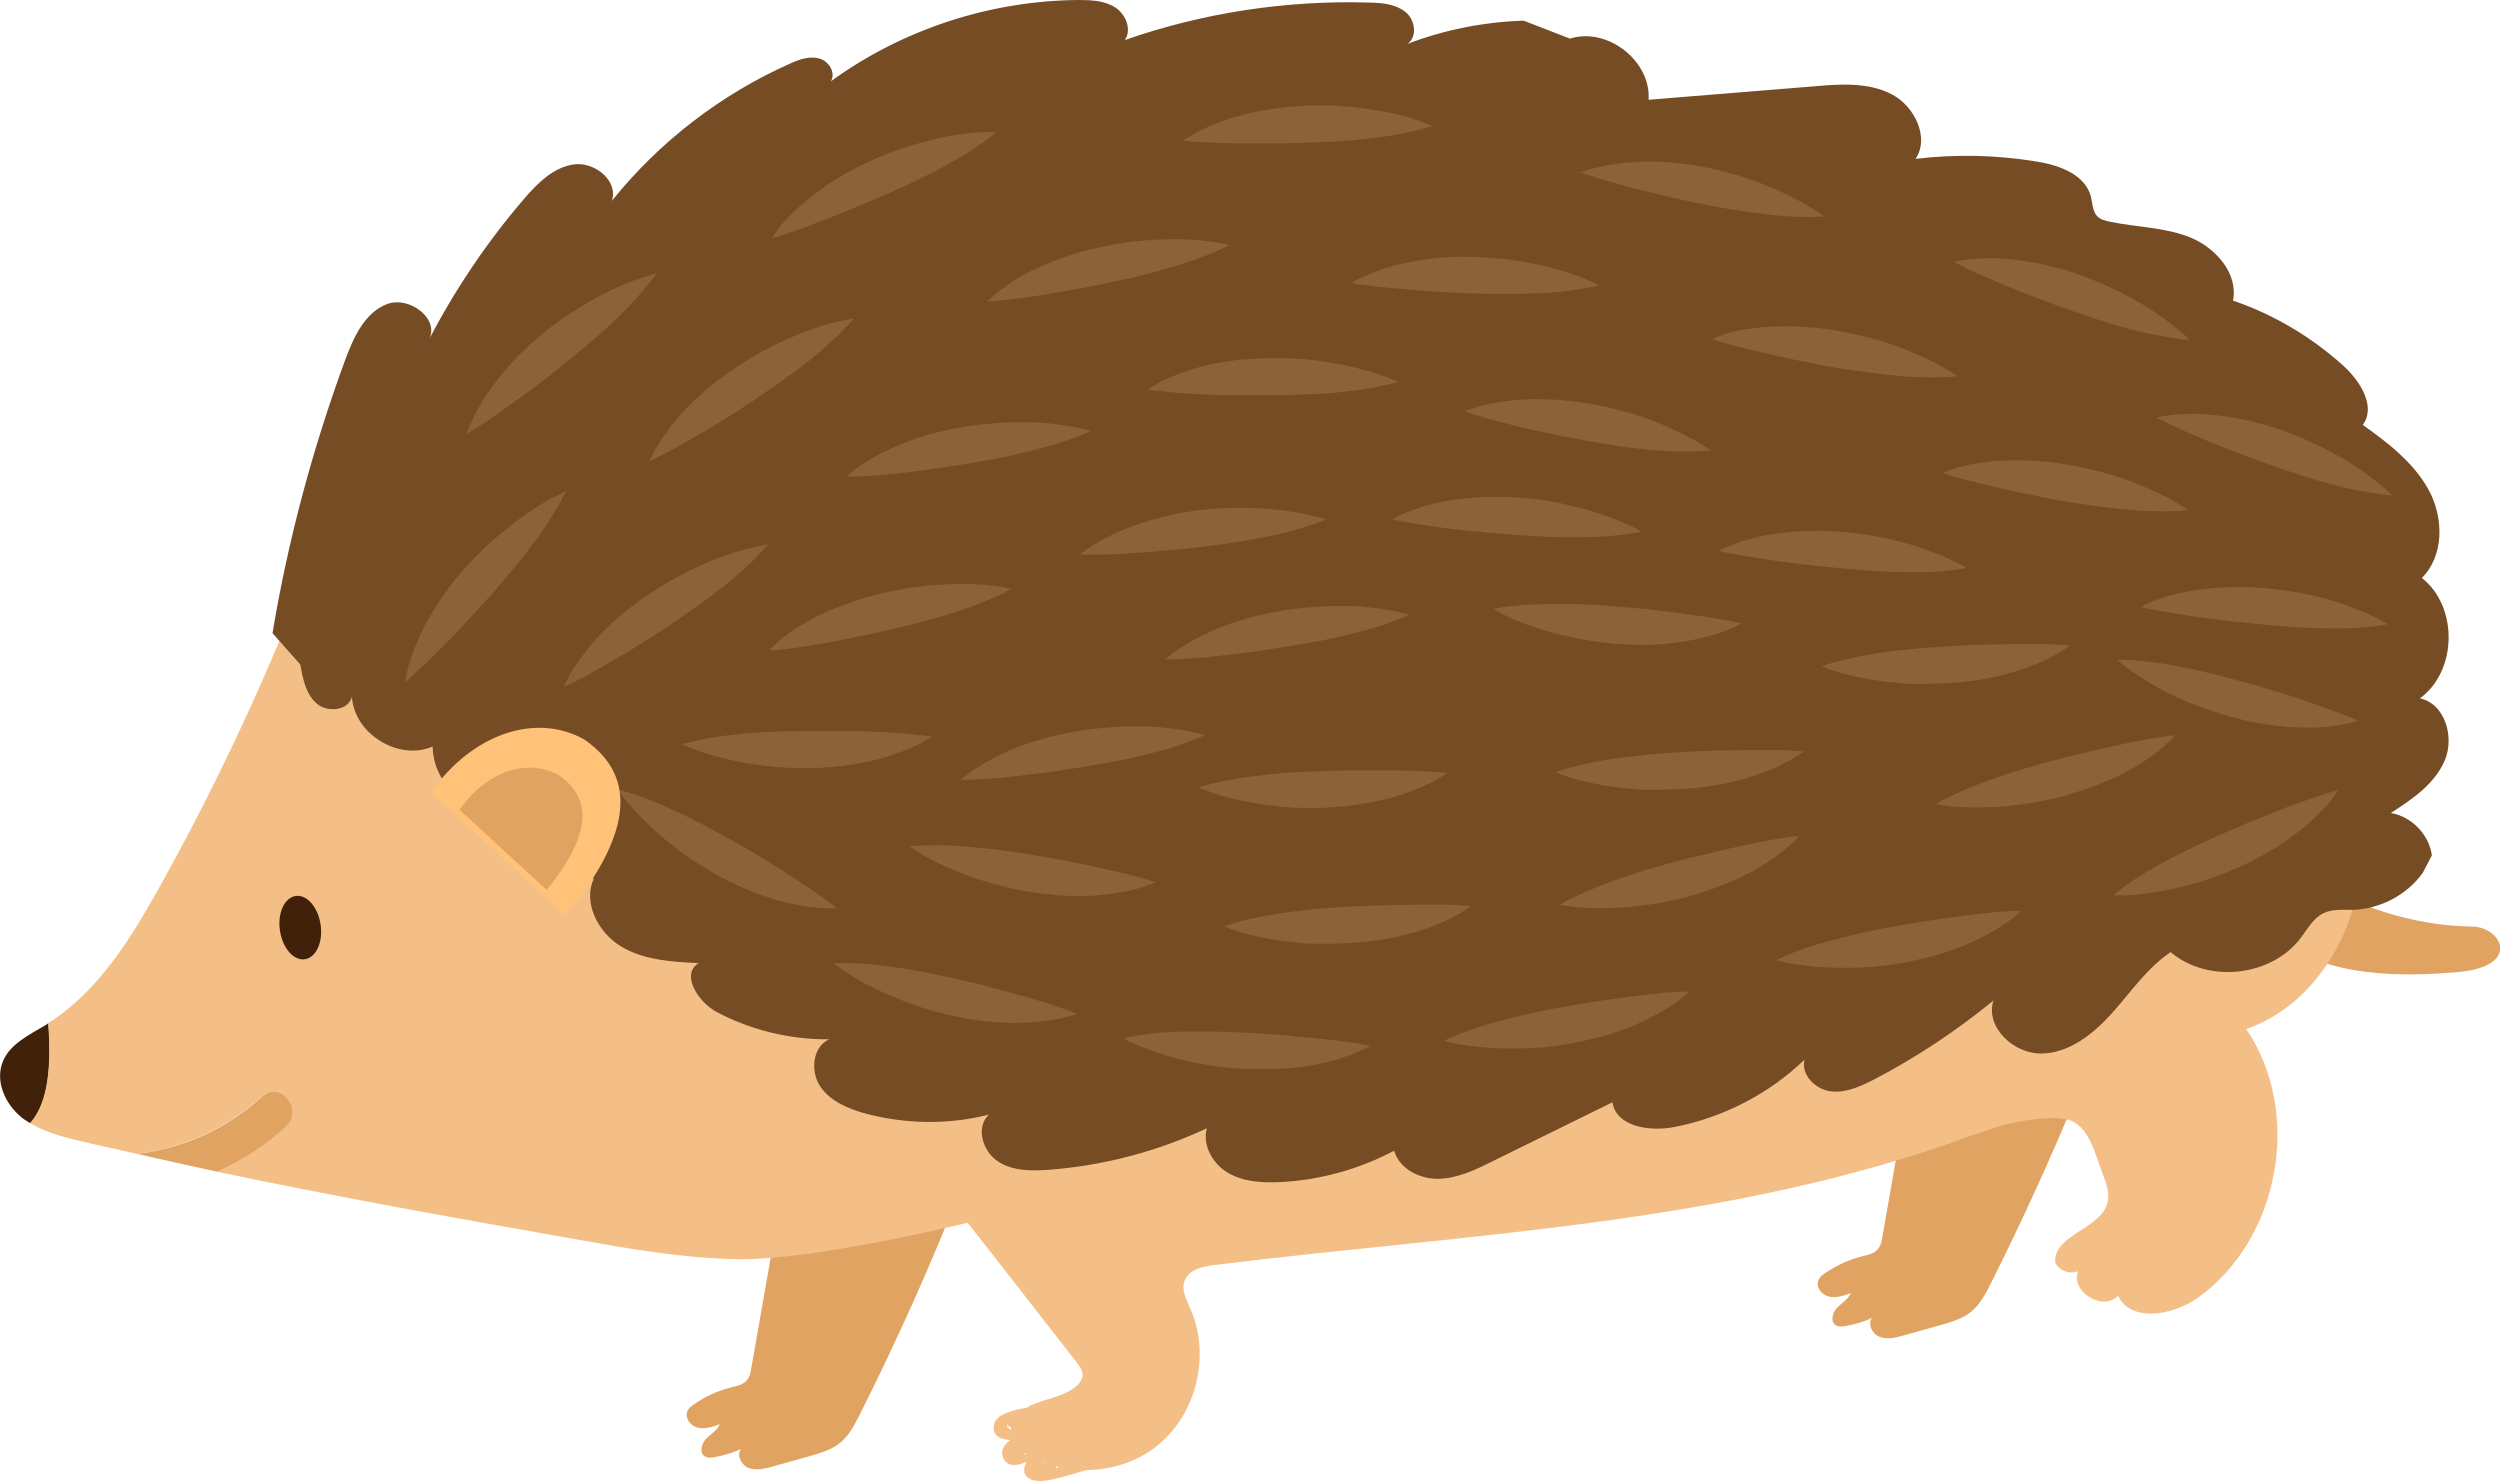 <?xml version="1.0" encoding="UTF-8"?>
<svg id="_レイヤー_2" data-name="レイヤー 2" xmlns="http://www.w3.org/2000/svg" width="77.43" height="45.87" viewBox="0 0 77.43 45.87">
  <g id="Topix_Event" data-name="Topix/Event">
    <g>
      <path d="M69.69,25.85c2.21,1.92,4.62,2.83,6.97,2.85,.89,.1,1.41,1.3-.7,1.42-2.58,.22-4.62-.15-5.82-1.41l-.45-2.87Z" fill="#e0a361"/>
      <path d="M59.09,33.81c-.26,1.5-.53,3-.79,4.5-.02,.14-.05,.28-.14,.38-.12,.14-.31,.18-.48,.22-.41,.1-.8,.28-1.15,.52-.09,.06-.17,.12-.21,.22-.09,.21,.1,.46,.33,.51,.22,.05,.46-.03,.67-.11-.07,.19-.27,.3-.42,.45-.14,.15-.22,.42-.05,.54,.09,.06,.2,.05,.31,.03,.28-.05,.56-.13,.82-.25-.15,.2,.02,.51,.25,.59,.23,.08,.49,.02,.73-.05,.37-.1,.74-.21,1.11-.31,.35-.1,.71-.2,.99-.43,.27-.23,.44-.55,.6-.87,1.17-2.33,2.24-4.72,3.19-7.15l-5.76,1.2Z" fill="#e0a361"/>
      <path d="M24.06,37.87c-.26,1.5-.53,3-.79,4.5-.02,.14-.05,.28-.14,.38-.12,.14-.31,.18-.48,.22-.41,.1-.8,.28-1.15,.52-.09,.06-.17,.12-.21,.22-.09,.21,.1,.46,.33,.51,.22,.05,.46-.03,.67-.11-.07,.19-.27,.3-.42,.45-.14,.15-.22,.42-.05,.54,.09,.06,.2,.05,.31,.03,.28-.05,.56-.13,.82-.25-.15,.2,.02,.51,.25,.59,.23,.08,.49,.02,.73-.05,.37-.1,.74-.21,1.11-.31,.35-.1,.71-.2,.99-.43,.27-.23,.44-.55,.6-.87,1.17-2.33,2.24-4.72,3.19-7.15l-5.76,1.2Z" fill="#e0a361"/>
      <path d="M1.5,31.69s-.06,.04-.09,.06c-.5,.3-1.08,.57-1.31,1.1-.27,.61,.05,1.34,.57,1.76,.08,.07,.18,.12,.27,.18,.46-.51,.69-1.46,.56-3.09Z" fill="#42210b"/>
      <g>
        <path d="M71.61,21.06c-.14-.25-.3-.51-.54-.66-.4-.25-.92-.13-1.38,0-3.14,.86-6.23,1.89-9.26,3.08-2.81,1.11-5.75,2.39-8.73,1.9L9.18,18.57c-1.23,3.07-2.65,6.06-4.26,8.94-.89,1.59-1.89,3.21-3.43,4.18,.13,1.64-.1,2.59-.56,3.09,.47,.29,1.01,.43,1.55,.56,.59,.14,1.18,.26,1.76,.4,1.46-.2,2.76-.78,3.87-1.78,.57-.52,1.31,.42,.74,.93-.64,.58-1.36,1.05-2.13,1.4,3.66,.77,7.35,1.43,11.04,2.08,1.68,.3,3.37,.6,5.08,.63,2.4,.04,7.13-1.13,7.13-1.13,1.13,1.44,2.25,2.88,3.38,4.33,.09,.11,.18,.24,.18,.38,0,.15-.11,.29-.23,.38-.39,.31-.92,.36-1.38,.57-.04,.02-.08,.04-.11,.07-.35,.06-.97,.17-1.03,.54-.05,.35,.22,.44,.51,.46-.18,.14-.32,.31-.22,.55,.12,.3,.44,.25,.72,.13-.1,.21-.12,.42,.14,.54,.34,.15,.95-.08,1.28-.16,.15-.04,.3-.09,.45-.13,.82-.01,1.63-.28,2.25-.81,1.17-.99,1.58-2.78,.96-4.18-.12-.28-.29-.58-.18-.87,.13-.35,.56-.45,.93-.49,7.88-.98,15.96-1.25,23.41-4l.99-.33c.44-.12,1.55-.31,2.04-.17,.66,.2,.83,1.08,1.08,1.72,.1,.26,.2,.54,.14,.82-.18,.85-1.73,1.03-1.62,1.9,.13,.24,.45,.36,.7,.25-.24,.64,.78,1.26,1.24,.76,.4,.84,1.69,.61,2.45,.08,2.56-1.81,3.28-5.75,1.52-8.34,1.98-.68,3.29-2.72,3.52-4.8,.23-2.08-.47-4.17-1.49-6ZM31.31,44.28c-.09-.04-.14-.1-.11-.18,0,.06,.06,.11,.12,.11,0,.02-.01,.05-.02,.07Zm.43,.77s-.02-.04-.04-.06c.02,.02,.05,.03,.08,.04-.01,0-.02,.01-.04,.02Zm.6,.29s.01-.02,.02-.04c.01,0,.02,0,.04,.01-.02,0-.04,.02-.05,.02Zm.38,.08s.04,0,.07,.01c-.07,.05-.12,.08-.07-.01Z" fill="#f4bf87"/>
        <path d="M8.12,33.96c-1.11,1.01-2.41,1.59-3.87,1.78,.82,.19,1.65,.37,2.48,.55,.77-.35,1.49-.81,2.13-1.4,.56-.51-.17-1.45-.74-.93Z" fill="#e0a361"/>
      </g>
      <path d="M9.93,28.64c.08,.54-.14,1.02-.49,1.07s-.69-.35-.77-.89,.14-1.02,.49-1.07,.69,.35,.77,.89Z" fill="#42210b"/>
      <path d="M48.61,1.2c1.16-.38,2.53,.68,2.45,1.89,1.72-.14,3.44-.28,5.17-.42,.8-.07,1.65-.12,2.36,.25,.71,.37,1.18,1.34,.74,2,1.24-.15,2.5-.12,3.73,.08,.71,.11,1.52,.4,1.7,1.09,.05,.21,.05,.45,.19,.6,.1,.11,.26,.15,.41,.18,.83,.17,1.71,.17,2.49,.49s1.48,1.12,1.31,1.95c1.26,.43,2.42,1.12,3.41,2.01,.53,.48,1.03,1.27,.61,1.84,.79,.56,1.59,1.18,2.05,2.03,.46,.86,.47,2.02-.22,2.71,1.13,.89,1.1,2.88-.06,3.73,.77,.16,1.08,1.19,.77,1.92-.31,.73-1,1.2-1.67,1.63,.64,.11,1.18,.66,1.27,1.31l-.28,.54c-.49,.69-1.32,1.12-2.16,1.15-.31,0-.63-.03-.91,.1-.32,.15-.5,.49-.71,.77-.91,1.2-2.87,1.42-4.03,.44-.72,.48-1.22,1.22-1.8,1.87-.58,.65-1.32,1.25-2.19,1.27-.87,.02-1.76-.82-1.5-1.64-1.14,.93-2.37,1.75-3.67,2.43-.43,.22-.89,.44-1.37,.38-.48-.06-.93-.52-.81-.98-1.11,1.07-2.54,1.8-4.05,2.09-.75,.14-1.78-.01-1.9-.77-1.25,.61-2.49,1.23-3.74,1.84-.52,.26-1.07,.52-1.65,.53-.58,.01-1.21-.31-1.37-.87-1.08,.57-2.29,.91-3.51,.97-.57,.03-1.17,0-1.66-.3-.49-.3-.81-.92-.6-1.45v.07c-1.55,.73-3.22,1.17-4.92,1.3-.56,.04-1.16,.04-1.61-.28-.46-.32-.66-1.05-.25-1.43-1.25,.32-2.57,.3-3.82-.03-.54-.15-1.1-.38-1.41-.85-.31-.47-.23-1.22,.28-1.45-1.2,.01-2.41-.28-3.47-.84-.59-.31-1.14-1.18-.57-1.52-.83-.04-1.7-.09-2.41-.52-.71-.43-1.19-1.37-.83-2.11-.68,.21-1.48,.2-2.02-.26-.53-.47-.56-1.48,.07-1.8-1.33,.55-3.04-.58-3.05-2.02-1.05,.46-2.43-.39-2.5-1.54-.1,.43-.76,.5-1.09,.21-.34-.29-.43-.77-.51-1.21l-.86-.97c.48-2.88,1.24-5.71,2.25-8.46,.26-.7,.6-1.46,1.29-1.73,.69-.27,1.66,.46,1.3,1.11,.81-1.56,1.8-3.03,2.95-4.37,.42-.49,.92-.99,1.56-1.07,.64-.08,1.37,.52,1.16,1.13,1.47-1.83,3.38-3.3,5.52-4.25,.28-.13,.6-.24,.9-.16,.3,.08,.53,.45,.36,.71C27.96,.9,30.68,.02,33.41,0c.39,0,.81,.02,1.13,.23,.33,.21,.52,.69,.3,1.01C37.27,.39,39.86,0,42.44,.08c.38,.01,.79,.05,1.09,.29,.3,.24,.38,.77,.06,.99,1.15-.44,2.37-.68,3.6-.72l1.42,.55Z" fill="#754c24"/>
      <g>
        <path d="M12.55,21.1s0-.03,.02-.09c.01-.06,.03-.15,.05-.25,.02-.11,.06-.24,.11-.38,.02-.07,.05-.15,.08-.23,.03-.08,.07-.16,.1-.25,.07-.17,.16-.36,.26-.55,.1-.19,.21-.38,.34-.58,.13-.2,.26-.39,.41-.59,.14-.2,.31-.38,.47-.57,.17-.18,.33-.37,.51-.53,.08-.09,.17-.17,.26-.25,.09-.08,.17-.16,.26-.23,.17-.15,.35-.29,.52-.42,.17-.13,.33-.24,.49-.35,.31-.21,.58-.36,.78-.46,.1-.05,.18-.09,.23-.11,.05-.03,.09-.04,.09-.04,0,0-.01,.03-.04,.08-.03,.05-.07,.13-.12,.23-.11,.19-.27,.46-.47,.77-.1,.15-.22,.31-.34,.48-.13,.17-.26,.34-.4,.52-.14,.18-.29,.35-.44,.53-.15,.18-.31,.36-.46,.54-.16,.18-.31,.35-.47,.52-.08,.09-.16,.17-.23,.25-.08,.08-.15,.17-.23,.25-.15,.16-.3,.32-.44,.46-.14,.15-.28,.28-.41,.41-.13,.13-.25,.24-.36,.35-.11,.1-.21,.19-.29,.27-.08,.08-.15,.13-.19,.17-.05,.04-.07,.06-.07,.06Z" fill="#8c6239"/>
        <path d="M14.44,13.47s0-.03,.03-.09c.02-.06,.05-.14,.1-.24,.04-.1,.1-.22,.17-.36,.04-.07,.08-.14,.12-.22,.04-.07,.09-.15,.14-.23,.1-.16,.22-.32,.35-.5,.13-.17,.28-.34,.43-.52,.16-.17,.32-.35,.5-.51,.18-.17,.37-.33,.55-.49,.19-.15,.39-.3,.59-.44,.1-.07,.2-.14,.3-.2,.1-.06,.2-.13,.3-.19,.2-.12,.39-.23,.58-.33,.19-.1,.37-.18,.54-.26,.34-.15,.63-.26,.84-.32,.11-.03,.19-.05,.25-.07,.06-.02,.09-.02,.09-.02,0,0-.02,.03-.05,.08-.04,.05-.09,.12-.16,.21-.14,.17-.34,.41-.59,.68-.13,.13-.27,.27-.42,.42-.15,.14-.31,.29-.48,.44-.17,.15-.34,.3-.52,.45-.18,.15-.36,.3-.55,.45-.18,.15-.37,.29-.55,.44-.09,.07-.18,.14-.27,.21-.09,.07-.18,.14-.27,.2-.18,.13-.35,.26-.52,.38-.17,.12-.33,.23-.47,.34-.15,.1-.29,.2-.41,.28-.13,.08-.24,.16-.33,.21-.09,.06-.17,.1-.22,.14-.05,.03-.08,.05-.08,.05Z" fill="#8c6239"/>
        <path d="M20.12,14.26s.01-.03,.04-.08c.03-.05,.06-.13,.12-.23,.05-.1,.12-.21,.21-.34,.04-.07,.09-.13,.14-.2,.05-.07,.11-.14,.16-.22,.11-.15,.25-.3,.39-.46,.15-.16,.31-.32,.48-.47,.17-.16,.35-.31,.55-.46,.19-.15,.39-.29,.6-.43,.21-.13,.41-.27,.63-.39,.1-.06,.21-.12,.31-.17,.11-.05,.21-.11,.31-.16,.21-.1,.41-.19,.61-.27,.2-.08,.38-.15,.56-.21,.35-.12,.65-.2,.87-.24,.11-.02,.2-.04,.25-.05,.06-.01,.09-.01,.09-.01,0,0-.02,.03-.06,.07-.04,.04-.1,.11-.17,.19-.15,.16-.38,.38-.65,.62-.14,.12-.29,.25-.45,.38-.16,.13-.33,.26-.52,.4-.18,.13-.37,.27-.56,.4-.19,.13-.39,.27-.58,.4-.2,.13-.4,.26-.59,.39-.1,.06-.2,.12-.29,.18-.1,.06-.19,.12-.29,.18-.19,.12-.37,.23-.55,.33-.18,.1-.35,.2-.5,.29-.16,.09-.3,.17-.43,.24-.13,.07-.25,.13-.35,.18-.1,.05-.18,.09-.23,.11-.05,.03-.08,.04-.08,.04Z" fill="#8c6239"/>
        <path d="M23.91,7.37s.02-.03,.05-.08c.04-.05,.09-.12,.15-.21,.07-.09,.15-.19,.26-.3,.05-.06,.11-.11,.17-.18,.06-.06,.13-.12,.2-.18,.14-.13,.3-.26,.46-.39,.17-.13,.36-.26,.55-.39,.2-.13,.4-.25,.62-.36,.21-.12,.44-.22,.66-.33,.23-.1,.45-.19,.68-.27,.11-.04,.23-.08,.34-.12,.11-.04,.22-.07,.33-.1,.22-.06,.44-.12,.64-.17,.21-.05,.4-.08,.59-.11,.37-.06,.68-.08,.9-.09,.11,0,.2,0,.26,0,.06,0,.09,0,.09,0,0,0-.02,.02-.07,.06-.05,.04-.11,.09-.2,.16-.18,.13-.43,.31-.75,.5-.16,.09-.33,.19-.51,.3-.18,.1-.37,.2-.58,.3-.2,.1-.41,.2-.62,.3-.21,.1-.43,.2-.64,.29-.22,.1-.43,.19-.65,.28-.11,.05-.21,.09-.32,.13-.1,.04-.21,.09-.31,.13-.2,.09-.41,.16-.6,.24-.19,.07-.37,.14-.54,.21-.17,.06-.33,.12-.47,.17-.14,.05-.27,.09-.37,.12-.1,.04-.19,.06-.25,.07-.06,.02-.09,.02-.09,.02Z" fill="#8c6239"/>
        <path d="M30.58,9.33s.02-.02,.07-.06c.05-.04,.11-.1,.19-.17,.08-.07,.19-.15,.32-.24,.06-.05,.13-.09,.2-.14,.07-.05,.15-.09,.23-.14,.16-.1,.34-.19,.54-.28,.19-.09,.4-.18,.62-.26,.22-.08,.45-.16,.68-.22,.23-.07,.47-.12,.72-.18,.24-.05,.48-.09,.72-.13,.12-.02,.24-.03,.36-.04,.12-.01,.23-.03,.35-.03,.23-.02,.45-.03,.66-.03,.21,0,.41,0,.6,.01,.37,.02,.68,.06,.9,.1,.11,.02,.2,.04,.25,.05,.06,.01,.09,.02,.09,.02,0,0-.03,.02-.08,.04-.05,.03-.13,.07-.23,.11-.2,.09-.49,.21-.84,.33-.17,.06-.36,.12-.56,.18-.2,.06-.41,.12-.63,.18-.22,.06-.44,.11-.67,.17-.23,.05-.46,.1-.69,.15-.23,.05-.46,.09-.69,.14-.11,.02-.23,.04-.34,.06-.11,.02-.22,.04-.33,.06-.22,.04-.43,.07-.63,.11-.2,.03-.4,.06-.57,.09-.18,.02-.35,.04-.49,.06-.15,.02-.28,.03-.39,.04-.11,.01-.2,.02-.26,.02-.06,0-.09,0-.09,0Z" fill="#8c6239"/>
        <path d="M36.66,4.34s.03-.02,.08-.05c.05-.03,.12-.08,.22-.13,.09-.06,.21-.12,.35-.18,.07-.03,.15-.07,.22-.1,.08-.03,.16-.06,.25-.1,.18-.07,.37-.13,.58-.19,.21-.06,.43-.11,.66-.15,.23-.04,.47-.08,.71-.11,.24-.03,.49-.04,.74-.06,.25,0,.49-.01,.73,0,.12,0,.24,0,.36,.02,.12,0,.23,.01,.35,.03,.23,.02,.45,.05,.66,.09,.21,.03,.41,.07,.59,.11,.36,.08,.66,.17,.87,.25,.1,.04,.19,.07,.24,.09,.06,.02,.09,.04,.09,.04,0,0-.03,.01-.09,.03-.06,.02-.14,.04-.25,.07-.21,.06-.52,.12-.88,.19-.18,.03-.38,.06-.58,.08-.21,.02-.42,.05-.65,.07-.22,.02-.45,.04-.69,.05-.23,.01-.47,.02-.71,.03-.24,0-.47,.01-.7,.02-.12,0-.23,0-.35,0-.11,0-.23,0-.34,0-.22,0-.44,0-.64,0-.21,0-.4,0-.58-.01-.18,0-.35-.01-.5-.02-.15,0-.28-.02-.39-.02-.11,0-.2-.02-.26-.02-.06,0-.09-.01-.09-.01Z" fill="#8c6239"/>
        <path d="M41.83,8.78s.03-.02,.08-.05c.05-.03,.13-.07,.23-.12,.1-.05,.22-.1,.37-.16,.07-.03,.15-.06,.23-.09,.08-.03,.17-.05,.26-.08,.18-.06,.38-.1,.59-.15,.21-.04,.43-.08,.66-.11,.23-.03,.47-.05,.71-.06,.24-.02,.49,0,.74,0,.25,.01,.49,.02,.73,.05,.12,0,.24,.02,.36,.04,.12,.02,.23,.03,.35,.05,.23,.04,.45,.08,.65,.13,.21,.05,.4,.1,.58,.15,.36,.11,.65,.22,.85,.31,.1,.04,.18,.08,.24,.11,.05,.03,.08,.04,.08,.04,0,0-.03,0-.09,.02-.06,.01-.14,.04-.25,.05-.22,.04-.53,.09-.89,.13-.18,.02-.38,.03-.59,.04-.21,0-.43,.02-.65,.02-.22,0-.46,0-.69,0-.23,0-.47,0-.71-.01-.24,0-.47-.02-.7-.03-.12,0-.23-.01-.34-.02-.11,0-.23-.01-.34-.02-.22-.01-.44-.03-.64-.05-.21-.02-.4-.04-.58-.05-.18-.02-.35-.04-.49-.05-.15-.02-.28-.04-.39-.05-.11-.01-.2-.03-.26-.04-.06-.01-.09-.02-.09-.02Z" fill="#8c6239"/>
        <path d="M48.91,5.35s.03-.01,.09-.03c.06-.02,.14-.05,.25-.08,.11-.03,.24-.06,.39-.09,.08-.02,.16-.03,.24-.05,.08-.01,.17-.02,.27-.04,.19-.02,.39-.04,.6-.05,.21,0,.44,0,.67,0,.23,.01,.47,.03,.71,.06,.24,.03,.48,.07,.73,.12,.24,.05,.48,.1,.71,.17,.12,.03,.23,.06,.35,.1,.11,.04,.23,.07,.33,.11,.22,.08,.43,.16,.62,.24,.19,.08,.38,.17,.54,.25,.33,.16,.6,.32,.79,.44,.09,.06,.16,.11,.21,.15,.05,.03,.07,.06,.07,.06,0,0-.03,0-.09,0-.06,0-.15,.01-.26,.01-.22,0-.53,0-.9-.03-.18-.01-.38-.03-.59-.06-.21-.03-.42-.05-.65-.09-.22-.03-.45-.07-.68-.11-.23-.04-.46-.09-.69-.13-.23-.05-.46-.1-.69-.15-.11-.02-.23-.05-.34-.08-.11-.02-.22-.05-.33-.08-.22-.05-.42-.1-.62-.15-.2-.05-.39-.1-.56-.15-.17-.05-.34-.1-.48-.14-.14-.04-.27-.08-.38-.12-.11-.03-.19-.06-.24-.08-.06-.02-.09-.03-.09-.03Z" fill="#8c6239"/>
        <path d="M53,10.5s.03-.01,.09-.03c.06-.02,.14-.05,.24-.09,.1-.04,.23-.07,.38-.11,.08-.02,.16-.03,.24-.05,.08-.02,.17-.03,.27-.04,.19-.03,.39-.05,.6-.06,.21-.01,.44-.02,.67-.01,.23,0,.47,.02,.72,.04,.24,.02,.49,.06,.73,.1,.24,.05,.48,.09,.72,.15,.12,.03,.23,.06,.35,.09,.11,.03,.23,.06,.34,.1,.22,.07,.43,.14,.63,.22,.2,.08,.38,.16,.55,.23,.34,.16,.61,.31,.8,.42,.09,.06,.17,.11,.22,.14,.05,.03,.08,.05,.08,.05,0,0-.03,0-.09,.01-.06,0-.15,.01-.26,.02-.22,.01-.53,.01-.9,0-.18,0-.38-.02-.59-.04-.21-.02-.42-.04-.65-.07-.22-.03-.45-.06-.68-.09-.23-.03-.46-.07-.7-.11-.23-.04-.47-.08-.69-.13-.11-.02-.23-.05-.34-.07-.11-.02-.22-.04-.33-.07-.22-.04-.43-.09-.63-.14-.2-.05-.39-.09-.57-.13-.18-.05-.34-.09-.48-.12-.15-.04-.27-.08-.38-.11-.11-.03-.19-.06-.25-.08-.06-.02-.09-.03-.09-.03Z" fill="#8c6239"/>
        <path d="M60.5,8.11s.03,0,.09-.02c.06,0,.15-.03,.25-.04,.11-.02,.24-.03,.4-.04,.08,0,.16,0,.25-.01,.09,0,.18,0,.27,0,.19,0,.39,.02,.6,.04,.21,.02,.44,.06,.67,.1,.23,.04,.46,.1,.7,.16,.24,.06,.47,.14,.7,.22,.23,.09,.46,.17,.68,.27,.11,.05,.22,.1,.33,.15,.11,.05,.21,.1,.31,.15,.2,.11,.4,.21,.58,.32,.18,.11,.35,.22,.5,.32,.31,.21,.55,.41,.72,.55,.08,.07,.15,.13,.19,.17,.04,.04,.07,.07,.07,.07,0,0-.03,0-.09,0-.06,0-.15-.01-.26-.03-.22-.03-.53-.08-.89-.15-.18-.04-.37-.09-.57-.14-.2-.05-.41-.11-.63-.18-.22-.06-.44-.13-.66-.21-.22-.07-.45-.15-.67-.23-.22-.08-.44-.16-.66-.24-.11-.04-.22-.08-.32-.12-.11-.04-.21-.08-.31-.12-.21-.08-.41-.16-.6-.24-.19-.08-.37-.16-.54-.23-.17-.07-.32-.14-.45-.2-.14-.06-.26-.12-.35-.17-.1-.05-.18-.09-.23-.12-.05-.03-.08-.05-.08-.05Z" fill="#8c6239"/>
        <path d="M60.15,14.65s.03-.01,.09-.03c.06-.02,.14-.05,.24-.09,.1-.04,.23-.07,.38-.11,.08-.02,.16-.03,.24-.05,.08-.02,.17-.03,.27-.04,.19-.03,.39-.05,.6-.06,.21-.01,.44-.02,.67-.01,.23,0,.47,.02,.72,.04,.24,.02,.49,.06,.73,.1,.24,.05,.48,.09,.72,.15,.12,.03,.23,.06,.35,.09,.11,.03,.23,.06,.34,.1,.22,.07,.43,.14,.63,.22,.2,.08,.38,.16,.55,.23,.34,.16,.61,.31,.8,.42,.09,.06,.17,.11,.22,.14,.05,.03,.08,.05,.08,.05,0,0-.03,0-.09,.01-.06,0-.15,.01-.26,.02-.22,.01-.53,.01-.9,0-.18,0-.38-.02-.59-.04-.21-.02-.42-.04-.65-.07-.22-.03-.45-.06-.68-.09-.23-.03-.46-.07-.7-.11-.23-.04-.47-.08-.69-.13-.11-.02-.23-.05-.34-.07-.11-.02-.22-.04-.33-.07-.22-.04-.43-.09-.63-.14-.2-.05-.39-.09-.57-.13-.18-.05-.34-.09-.48-.12-.15-.04-.27-.08-.38-.11-.11-.03-.19-.06-.25-.08-.06-.02-.09-.03-.09-.03Z" fill="#8c6239"/>
        <path d="M66.78,12.93s.03,0,.09-.02c.06,0,.15-.03,.25-.04,.11-.02,.24-.03,.4-.04,.08,0,.16,0,.25-.01,.09,0,.18,0,.27,0,.19,0,.39,.02,.6,.04,.21,.02,.44,.06,.67,.1,.23,.04,.46,.1,.7,.16,.24,.06,.47,.14,.7,.22,.23,.09,.46,.17,.68,.27,.11,.05,.22,.1,.33,.15,.11,.05,.21,.1,.31,.15,.2,.11,.4,.21,.58,.32,.18,.11,.35,.22,.5,.32,.31,.21,.55,.41,.72,.55,.08,.07,.15,.13,.19,.17,.04,.04,.07,.07,.07,.07,0,0-.03,0-.09,0-.06,0-.15-.01-.26-.03-.22-.03-.53-.08-.89-.15-.18-.04-.37-.09-.57-.14-.2-.05-.41-.11-.63-.18-.22-.06-.44-.13-.66-.21-.22-.07-.45-.15-.67-.23-.22-.08-.44-.16-.66-.24-.11-.04-.22-.08-.32-.12-.11-.04-.21-.08-.31-.12-.21-.08-.41-.16-.6-.24-.19-.08-.37-.16-.54-.23-.17-.07-.32-.14-.45-.2-.14-.06-.26-.12-.36-.17-.1-.05-.18-.09-.23-.12-.05-.03-.08-.05-.08-.05Z" fill="#8c6239"/>
        <path d="M17.46,21.26s.01-.03,.04-.08c.03-.05,.06-.13,.12-.23,.05-.1,.12-.21,.21-.34,.04-.07,.09-.13,.14-.2,.05-.07,.11-.14,.16-.22,.11-.15,.25-.3,.39-.46,.15-.16,.31-.32,.48-.47,.17-.16,.35-.31,.55-.46,.19-.15,.39-.29,.6-.43,.21-.13,.41-.27,.63-.39,.1-.06,.21-.12,.31-.17,.11-.05,.21-.11,.31-.16,.21-.1,.41-.19,.61-.27,.2-.08,.38-.15,.56-.21,.35-.12,.65-.2,.87-.24,.11-.02,.2-.04,.25-.05,.06-.01,.09-.01,.09-.01,0,0-.02,.03-.06,.07-.04,.04-.1,.11-.17,.19-.15,.16-.38,.38-.65,.62-.14,.12-.29,.25-.45,.38-.16,.13-.33,.26-.52,.4-.18,.13-.37,.27-.56,.4-.19,.13-.39,.27-.58,.4-.2,.13-.4,.26-.59,.39-.1,.06-.2,.12-.29,.18-.1,.06-.19,.12-.29,.18-.19,.12-.37,.23-.55,.33-.18,.1-.35,.2-.5,.29-.16,.09-.3,.17-.43,.24-.13,.07-.25,.13-.35,.18-.1,.05-.18,.09-.23,.11-.05,.03-.08,.04-.08,.04Z" fill="#8c6239"/>
        <path d="M26.2,14.77s.02-.02,.07-.06c.05-.04,.11-.1,.2-.16,.09-.07,.2-.14,.33-.23,.06-.04,.14-.08,.21-.13,.07-.04,.15-.08,.24-.13,.17-.09,.35-.17,.55-.26,.2-.08,.41-.16,.63-.24,.22-.07,.45-.14,.69-.19,.24-.06,.48-.1,.72-.15,.24-.04,.49-.07,.73-.09,.12-.01,.24-.02,.36-.03,.12,0,.24-.02,.35-.02,.23,0,.45,0,.66,0,.21,0,.41,.02,.6,.04,.37,.04,.68,.09,.89,.14,.11,.02,.19,.05,.25,.06,.06,.02,.09,.03,.09,.03,0,0-.03,.02-.08,.04-.05,.02-.13,.06-.24,.1-.2,.08-.5,.19-.85,.29-.18,.05-.37,.1-.57,.16-.2,.05-.41,.1-.63,.15-.22,.05-.45,.09-.68,.14-.23,.04-.46,.08-.7,.12-.23,.04-.47,.07-.7,.11-.11,.02-.23,.03-.34,.05-.11,.02-.22,.03-.33,.05-.22,.03-.43,.05-.64,.08-.2,.02-.4,.04-.58,.06-.18,.02-.35,.03-.49,.04-.15,0-.28,.02-.39,.02-.11,0-.2,0-.26,0-.06,0-.09,0-.09,0Z" fill="#8c6239"/>
        <path d="M35.6,12.03s.03-.02,.08-.05c.05-.03,.13-.08,.22-.13,.1-.05,.22-.11,.36-.17,.07-.03,.15-.06,.23-.09,.08-.03,.17-.06,.25-.09,.18-.06,.37-.12,.58-.17,.21-.05,.43-.1,.66-.13,.23-.04,.47-.07,.71-.08,.24-.02,.49-.03,.74-.03,.25,0,.49,0,.73,.02,.12,0,.24,.01,.36,.03,.12,.01,.23,.02,.35,.04,.23,.03,.45,.07,.66,.11,.21,.04,.4,.09,.58,.13,.36,.09,.66,.19,.86,.27,.1,.04,.18,.08,.24,.1,.06,.02,.08,.04,.08,.04,0,0-.03,.01-.09,.03-.06,.01-.14,.04-.25,.06-.22,.05-.52,.11-.89,.16-.18,.02-.38,.05-.59,.07-.21,.02-.42,.04-.65,.05-.22,.01-.46,.02-.69,.03-.23,0-.47,0-.71,.01-.24,0-.47,0-.7,0-.12,0-.23,0-.35,0-.11,0-.23,0-.34,0-.22,0-.44-.01-.64-.02-.21-.01-.4-.02-.58-.03-.18-.01-.35-.03-.5-.04-.15-.01-.28-.03-.39-.04-.11,0-.2-.02-.26-.03-.06,0-.09-.02-.09-.02Z" fill="#8c6239"/>
        <path d="M45.38,12.73s.03-.01,.09-.03c.06-.02,.14-.05,.24-.08,.1-.04,.23-.07,.39-.1,.08-.02,.16-.03,.24-.05,.08-.02,.17-.03,.27-.04,.19-.03,.39-.05,.6-.06,.21-.01,.44-.01,.67,0,.23,0,.47,.02,.72,.05,.24,.02,.49,.06,.73,.1,.24,.05,.48,.09,.72,.16,.12,.03,.23,.06,.35,.09,.11,.03,.23,.07,.34,.1,.22,.07,.43,.15,.62,.23,.2,.08,.38,.16,.55,.24,.34,.16,.61,.31,.8,.43,.09,.06,.17,.11,.22,.14,.05,.03,.08,.05,.08,.05,0,0-.03,0-.09,0-.06,0-.15,.01-.26,.02-.22,0-.53,0-.9,0-.18-.01-.38-.02-.59-.04-.21-.02-.42-.04-.65-.07-.22-.03-.45-.06-.68-.1-.23-.04-.46-.08-.7-.12-.23-.04-.46-.09-.69-.13-.11-.02-.23-.05-.34-.07-.11-.02-.22-.04-.33-.07-.22-.04-.43-.1-.63-.14-.2-.05-.39-.09-.56-.14-.18-.05-.34-.09-.48-.13-.15-.04-.27-.08-.38-.11-.11-.03-.19-.06-.25-.08-.06-.02-.09-.03-.09-.03Z" fill="#8c6239"/>
        <path d="M53.21,17.07s.03-.02,.08-.04c.05-.02,.13-.06,.24-.11,.1-.04,.23-.09,.37-.14,.07-.02,.15-.05,.24-.07,.08-.02,.17-.04,.26-.07,.18-.05,.38-.08,.6-.11,.21-.03,.44-.05,.67-.07,.23-.01,.47-.02,.72-.02,.24,0,.49,.02,.74,.04,.25,.03,.49,.05,.73,.09,.12,.02,.24,.04,.35,.06,.12,.02,.23,.04,.34,.07,.22,.05,.44,.11,.64,.17,.2,.06,.39,.12,.57,.19,.35,.13,.63,.26,.83,.36,.1,.05,.18,.09,.23,.12,.05,.03,.08,.05,.08,.05,0,0-.03,0-.09,.02-.06,0-.15,.03-.26,.04-.22,.03-.53,.06-.9,.07-.18,0-.38,0-.59,0-.21,0-.43,0-.65-.02-.22,0-.46-.02-.69-.04-.23-.01-.47-.04-.71-.06-.24-.02-.47-.05-.7-.07-.12,0-.23-.03-.34-.04-.11-.01-.23-.02-.34-.04-.22-.02-.43-.06-.64-.08-.2-.03-.4-.06-.57-.09-.18-.03-.34-.06-.49-.08-.15-.03-.28-.05-.39-.07-.11-.02-.19-.04-.25-.06-.06-.01-.09-.02-.09-.02Z" fill="#8c6239"/>
        <path d="M66.27,18.81s.03-.02,.08-.04c.05-.02,.13-.06,.24-.11,.1-.04,.23-.09,.37-.14,.07-.02,.15-.05,.24-.07,.08-.02,.17-.04,.26-.07,.18-.04,.38-.08,.6-.11,.21-.03,.44-.05,.67-.07,.23-.01,.47-.02,.72-.02,.24,0,.49,.02,.74,.04,.24,.03,.49,.05,.73,.09,.12,.02,.24,.04,.35,.06,.12,.02,.23,.04,.34,.07,.22,.05,.44,.11,.64,.17,.2,.06,.39,.12,.57,.19,.35,.13,.63,.26,.83,.36,.1,.05,.18,.09,.23,.12,.05,.03,.08,.05,.08,.05,0,0-.03,0-.09,.02-.06,0-.15,.03-.26,.04-.22,.03-.53,.06-.9,.07-.18,0-.38,0-.59,0-.21,0-.43,0-.65-.02-.22,0-.46-.02-.69-.04-.23-.01-.47-.04-.71-.06-.24-.02-.47-.05-.7-.07-.12,0-.23-.03-.34-.04-.11-.01-.23-.02-.33-.04-.22-.02-.43-.06-.64-.08-.2-.03-.4-.06-.57-.09-.18-.03-.34-.06-.49-.08-.15-.03-.28-.05-.39-.07-.11-.02-.19-.04-.25-.06-.06-.01-.09-.02-.09-.02Z" fill="#8c6239"/>
        <path d="M72.42,24.47s-.02,.03-.05,.08c-.04,.05-.09,.12-.15,.21-.07,.09-.15,.19-.26,.3-.05,.06-.11,.11-.17,.18-.06,.06-.13,.12-.2,.18-.14,.13-.3,.26-.47,.39-.17,.13-.36,.26-.55,.39-.2,.12-.4,.25-.62,.36-.21,.12-.44,.22-.66,.32-.23,.1-.45,.19-.68,.27-.11,.04-.23,.08-.34,.12-.11,.04-.22,.07-.34,.1-.22,.06-.44,.12-.64,.16-.21,.05-.4,.08-.59,.11-.37,.06-.68,.08-.9,.09-.11,0-.2,0-.26,0-.06,0-.09,0-.09,0,0,0,.02-.02,.07-.06,.05-.04,.12-.09,.2-.16,.18-.13,.44-.31,.75-.5,.16-.09,.33-.19,.51-.29,.18-.1,.37-.2,.58-.3,.2-.1,.41-.2,.62-.3,.21-.1,.43-.2,.64-.29,.22-.09,.43-.19,.65-.28,.11-.05,.21-.09,.32-.13,.1-.04,.21-.09,.31-.13,.2-.08,.41-.16,.6-.24,.19-.07,.38-.14,.54-.2,.17-.06,.33-.12,.47-.16,.14-.05,.27-.09,.37-.12,.1-.03,.19-.06,.25-.07,.06-.02,.09-.02,.09-.02Z" fill="#8c6239"/>
        <path d="M62.58,28.24s-.02,.02-.07,.06c-.05,.04-.11,.1-.2,.16-.09,.07-.2,.15-.33,.23-.06,.04-.13,.09-.21,.13-.07,.04-.15,.09-.24,.13-.16,.09-.35,.18-.54,.27-.2,.09-.41,.17-.63,.24-.22,.07-.45,.15-.69,.2-.24,.06-.48,.11-.72,.16-.24,.04-.49,.08-.73,.1-.12,.02-.24,.03-.36,.03-.12,0-.23,.02-.35,.02-.23,0-.45,.01-.66,0-.21,0-.41-.02-.6-.03-.37-.03-.68-.08-.9-.12-.11-.02-.19-.04-.25-.06-.06-.01-.09-.02-.09-.02,0,0,.03-.02,.08-.04,.05-.02,.13-.06,.24-.11,.2-.09,.5-.2,.85-.31,.18-.05,.37-.11,.57-.16,.2-.05,.41-.11,.63-.16,.22-.05,.44-.1,.67-.15,.23-.05,.46-.09,.69-.13,.23-.04,.47-.08,.7-.12,.11-.02,.23-.04,.34-.05,.11-.02,.22-.04,.33-.05,.22-.03,.43-.06,.64-.09,.2-.02,.4-.05,.58-.07,.18-.02,.35-.03,.49-.05,.15-.01,.28-.02,.39-.03,.11,0,.2,0,.26-.01,.06,0,.09,0,.09,0Z" fill="#8c6239"/>
        <path d="M52.29,30.74s-.02,.02-.07,.06c-.05,.04-.11,.1-.2,.16-.09,.07-.2,.15-.33,.23-.06,.04-.13,.09-.21,.13-.07,.04-.15,.09-.24,.13-.16,.09-.35,.18-.54,.27-.2,.09-.41,.17-.63,.24-.22,.07-.45,.15-.69,.2-.24,.06-.48,.11-.72,.16-.24,.04-.49,.08-.73,.1-.12,.02-.24,.03-.36,.03-.12,0-.23,.02-.35,.02-.23,0-.45,.01-.66,0-.21,0-.41-.02-.6-.03-.37-.03-.68-.08-.9-.12-.11-.02-.19-.04-.25-.06-.06-.01-.09-.02-.09-.02,0,0,.03-.02,.08-.04,.05-.02,.13-.06,.24-.11,.2-.09,.5-.2,.85-.31,.18-.05,.37-.11,.57-.16,.2-.05,.41-.11,.63-.16,.22-.05,.44-.1,.67-.15,.23-.05,.46-.09,.7-.13,.23-.04,.47-.08,.7-.12,.11-.02,.23-.04,.34-.05,.11-.02,.22-.04,.33-.05,.22-.03,.43-.06,.64-.09,.2-.02,.4-.05,.58-.07,.18-.02,.35-.03,.49-.05,.15-.01,.28-.02,.39-.03,.11,0,.2,0,.26-.01,.06,0,.09,0,.09,0Z" fill="#8c6239"/>
        <path d="M42.48,32.38s-.03,.02-.08,.04c-.05,.03-.13,.07-.23,.11-.1,.05-.22,.1-.37,.15-.07,.03-.15,.05-.23,.08-.08,.03-.17,.05-.26,.08-.18,.05-.38,.1-.59,.14-.21,.04-.43,.07-.67,.09-.23,.02-.47,.04-.72,.04-.24,0-.49,0-.74,0-.25-.02-.49-.03-.73-.06-.12-.01-.24-.03-.36-.05-.12-.02-.23-.04-.35-.06-.23-.04-.44-.09-.65-.14-.2-.05-.4-.11-.57-.17-.35-.11-.64-.23-.84-.32-.1-.04-.18-.09-.23-.11-.05-.03-.08-.04-.08-.04,0,0,.03,0,.09-.02,.06-.01,.14-.03,.25-.05,.22-.04,.53-.08,.89-.11,.18-.01,.38-.02,.59-.03,.21,0,.43-.01,.65,0,.22,0,.46,0,.69,.01,.23,0,.47,.02,.71,.03,.24,.01,.47,.03,.7,.04,.12,0,.23,.02,.34,.03,.11,0,.23,.02,.34,.03,.22,.02,.44,.04,.64,.06,.2,.02,.4,.04,.58,.06,.18,.02,.35,.05,.49,.06,.15,.02,.28,.04,.39,.06,.11,.02,.2,.04,.25,.05,.06,.01,.09,.02,.09,.02Z" fill="#8c6239"/>
        <path d="M33.36,31.4s-.03,.01-.09,.03c-.06,.02-.14,.05-.25,.07-.11,.03-.24,.06-.39,.08-.08,.01-.16,.03-.24,.04-.09,.01-.17,.02-.27,.03-.19,.02-.39,.03-.61,.03-.21,0-.44,0-.67-.02-.23-.02-.47-.04-.71-.08-.24-.03-.48-.09-.72-.14-.24-.06-.48-.12-.71-.19-.12-.03-.23-.07-.34-.11-.11-.04-.22-.08-.33-.12-.21-.08-.42-.17-.61-.25-.19-.09-.37-.18-.54-.26-.33-.17-.59-.34-.78-.47-.09-.06-.16-.12-.21-.15-.05-.04-.07-.06-.07-.06,0,0,.03,0,.09,0,.06,0,.15,0,.26,0,.22,0,.53,.01,.9,.05,.18,.02,.38,.04,.59,.07,.21,.03,.42,.06,.64,.1,.22,.04,.45,.08,.68,.13,.23,.05,.46,.1,.69,.15,.23,.05,.46,.11,.69,.16,.11,.03,.22,.06,.33,.09,.11,.03,.22,.05,.33,.09,.21,.05,.42,.11,.62,.17,.2,.06,.38,.11,.56,.16,.17,.05,.33,.1,.47,.15,.14,.05,.27,.09,.37,.13,.1,.03,.19,.07,.24,.09,.06,.02,.09,.04,.09,.04Z" fill="#8c6239"/>
        <path d="M25.93,28.13s-.03,0-.09,0c-.06,0-.15,0-.26,0-.11,0-.24-.01-.4-.03-.08,0-.16-.02-.24-.03-.08-.01-.17-.03-.27-.05-.19-.03-.38-.09-.59-.14-.21-.06-.42-.13-.64-.21-.22-.08-.44-.18-.66-.28-.22-.1-.44-.22-.66-.34-.21-.13-.43-.25-.63-.39-.1-.07-.2-.13-.3-.2-.1-.07-.19-.14-.28-.21-.18-.14-.36-.28-.51-.42-.16-.14-.31-.28-.44-.41-.26-.26-.47-.5-.61-.67-.07-.09-.12-.16-.16-.21-.04-.05-.05-.08-.05-.08,0,0,.03,0,.09,.02,.06,.02,.14,.04,.25,.07,.21,.06,.51,.17,.85,.31,.17,.07,.35,.15,.54,.24,.19,.09,.39,.18,.59,.28,.2,.1,.41,.21,.61,.32,.21,.11,.41,.23,.62,.34,.2,.12,.41,.24,.61,.35,.1,.06,.2,.12,.3,.18,.1,.06,.2,.11,.29,.18,.19,.11,.37,.23,.54,.34,.17,.11,.34,.22,.49,.32,.15,.1,.29,.2,.41,.28,.12,.09,.23,.16,.32,.23,.09,.06,.16,.12,.21,.16,.05,.04,.07,.06,.07,.06Z" fill="#8c6239"/>
        <path d="M28.82,22.84s-.03,.02-.08,.05c-.05,.03-.13,.08-.22,.13-.1,.05-.22,.11-.36,.17-.07,.03-.15,.06-.23,.09-.08,.03-.17,.06-.25,.09-.18,.06-.37,.12-.58,.17-.21,.05-.43,.1-.66,.13-.23,.04-.47,.07-.71,.09-.24,.02-.49,.03-.74,.03-.25,0-.49,0-.73-.02-.12,0-.24-.01-.36-.03-.12-.01-.23-.02-.35-.04-.23-.03-.45-.06-.66-.11-.21-.04-.4-.08-.58-.13-.36-.09-.66-.19-.86-.27-.1-.04-.18-.08-.24-.1-.06-.02-.08-.04-.08-.04,0,0,.03-.01,.09-.03,.06-.01,.14-.04,.25-.06,.22-.05,.52-.11,.89-.16,.18-.02,.38-.05,.59-.07,.21-.02,.42-.04,.65-.05,.22-.01,.46-.02,.69-.03,.23,0,.47,0,.71-.01,.24,0,.47,0,.7,0,.12,0,.23,0,.35,0,.11,0,.23,0,.34,0,.22,0,.44,.01,.64,.02,.21,.01,.4,.02,.58,.03,.18,.01,.35,.02,.5,.04,.15,.01,.28,.03,.39,.04,.11,0,.2,.02,.26,.03,.06,0,.09,.01,.09,.01Z" fill="#8c6239"/>
        <path d="M35.8,27.33s-.03,.01-.09,.03c-.06,.02-.14,.05-.24,.09-.1,.04-.23,.07-.38,.11-.08,.02-.16,.03-.24,.05-.08,.02-.17,.03-.27,.05-.19,.03-.39,.05-.6,.07-.21,.02-.44,.02-.67,.02-.23,0-.47-.01-.72-.04-.24-.02-.49-.06-.73-.09-.24-.04-.49-.09-.72-.15-.12-.03-.23-.06-.35-.09-.11-.03-.23-.06-.34-.1-.22-.07-.43-.14-.63-.22-.2-.08-.38-.15-.55-.23-.34-.15-.61-.3-.8-.42-.1-.06-.17-.11-.22-.14-.05-.03-.08-.05-.08-.05,0,0,.03,0,.09-.01,.06,0,.15-.02,.26-.02,.22-.01,.53-.02,.9,0,.18,0,.38,.02,.59,.04,.21,.02,.42,.04,.65,.06,.22,.02,.45,.06,.68,.09,.23,.03,.47,.07,.7,.11,.23,.04,.47,.08,.69,.12,.11,.02,.23,.04,.34,.06,.11,.02,.22,.04,.33,.07,.22,.04,.43,.09,.63,.13,.2,.05,.39,.09,.57,.13,.18,.04,.34,.08,.48,.12,.15,.04,.27,.07,.38,.1,.11,.03,.19,.06,.25,.08,.06,.02,.09,.03,.09,.03Z" fill="#8c6239"/>
        <path d="M45.58,28.06s-.03,.02-.08,.05c-.05,.03-.12,.08-.22,.14-.09,.06-.21,.12-.35,.19-.07,.04-.14,.07-.22,.11-.08,.03-.16,.07-.25,.1-.17,.07-.37,.14-.57,.2-.21,.06-.42,.12-.65,.17-.23,.05-.46,.09-.71,.12-.24,.04-.49,.05-.73,.07-.25,.01-.49,.02-.73,.02-.12,0-.24,0-.36,0-.12,0-.24,0-.35-.02-.23-.02-.45-.04-.66-.07-.21-.03-.41-.06-.59-.1-.36-.07-.66-.16-.87-.23-.11-.03-.19-.07-.24-.09-.06-.02-.09-.03-.09-.03,0,0,.03-.01,.09-.03,.06-.02,.14-.05,.25-.08,.21-.06,.52-.14,.88-.2,.18-.03,.38-.07,.58-.1,.21-.03,.42-.06,.65-.08,.22-.03,.45-.05,.69-.07,.23-.02,.47-.03,.71-.05,.24-.01,.47-.02,.7-.03,.12,0,.23,0,.35-.01,.11,0,.23,0,.34-.01,.22,0,.44,0,.64-.01,.21,0,.4,0,.58,0,.18,0,.35,0,.5,0,.15,0,.28,.01,.39,.02,.11,0,.2,.01,.26,.02,.06,0,.09,.01,.09,.01Z" fill="#8c6239"/>
        <path d="M55.72,25.89s-.02,.02-.06,.07c-.04,.04-.1,.11-.19,.18-.08,.08-.18,.16-.3,.26-.06,.05-.13,.1-.2,.15-.07,.05-.15,.1-.22,.15-.16,.1-.33,.21-.52,.31-.19,.1-.39,.2-.61,.29-.21,.09-.44,.18-.67,.26-.23,.08-.47,.15-.7,.22-.24,.06-.48,.12-.72,.16-.12,.02-.24,.05-.35,.06-.12,.02-.23,.04-.35,.05-.23,.03-.45,.05-.66,.06-.21,.01-.41,.02-.6,.02-.37,0-.68-.02-.9-.05-.11-.01-.2-.03-.26-.04-.06,0-.09-.02-.09-.02,0,0,.03-.02,.08-.05,.05-.03,.13-.08,.23-.12,.2-.1,.48-.24,.82-.37,.17-.07,.36-.14,.55-.21,.2-.07,.4-.14,.62-.21,.21-.07,.43-.14,.66-.2,.22-.07,.45-.13,.68-.19,.23-.06,.46-.12,.68-.17,.11-.03,.23-.05,.34-.08,.11-.03,.22-.05,.33-.08,.22-.05,.43-.1,.63-.14,.2-.04,.39-.08,.57-.12,.18-.03,.34-.06,.49-.09,.15-.02,.28-.05,.39-.06,.11-.02,.2-.03,.26-.03,.06,0,.09,0,.09,0Z" fill="#8c6239"/>
        <path d="M67.37,22.77s-.02,.02-.06,.07c-.04,.04-.1,.11-.19,.18-.08,.08-.18,.16-.3,.26-.06,.05-.13,.1-.2,.15-.07,.05-.15,.1-.22,.15-.16,.1-.33,.21-.52,.31-.19,.1-.39,.2-.61,.29-.21,.09-.44,.18-.67,.26-.23,.08-.47,.15-.7,.22-.24,.06-.48,.12-.72,.16-.12,.03-.24,.05-.35,.06-.12,.02-.23,.04-.35,.05-.23,.03-.45,.05-.66,.06-.21,.01-.41,.02-.6,.02-.37,0-.68-.02-.9-.05-.11-.01-.2-.03-.26-.04-.06,0-.09-.02-.09-.02,0,0,.03-.02,.08-.05,.05-.03,.13-.08,.23-.12,.2-.1,.48-.24,.82-.37,.17-.07,.36-.14,.55-.21,.2-.07,.4-.14,.62-.21,.21-.07,.43-.14,.66-.2,.22-.07,.45-.13,.68-.19,.23-.06,.46-.12,.68-.17,.11-.03,.23-.05,.34-.08,.11-.03,.22-.05,.33-.08,.22-.05,.43-.1,.63-.14,.2-.04,.39-.08,.57-.12,.18-.03,.34-.06,.49-.09,.15-.02,.28-.05,.39-.06,.11-.02,.2-.03,.26-.03,.06,0,.09,0,.09,0Z" fill="#8c6239"/>
        <path d="M73.05,22.32s-.03,.01-.09,.03c-.06,.01-.14,.04-.25,.06-.11,.03-.24,.05-.39,.07-.08,.01-.16,.02-.25,.03-.09,0-.18,.01-.27,.02-.19,.01-.39,.01-.61,0-.21,0-.44-.02-.67-.05-.23-.03-.47-.06-.71-.11-.24-.04-.48-.11-.72-.17-.24-.07-.47-.14-.7-.22-.11-.04-.23-.08-.34-.12-.11-.04-.22-.09-.33-.13-.21-.09-.41-.19-.6-.28-.19-.1-.36-.19-.52-.29-.32-.19-.58-.37-.75-.5-.09-.07-.16-.12-.2-.16-.05-.04-.07-.06-.07-.06,0,0,.03,0,.09,0,.06,0,.15,0,.26,0,.22,.01,.53,.04,.9,.09,.18,.03,.38,.06,.58,.1,.2,.04,.42,.08,.64,.13,.22,.05,.44,.1,.67,.16,.23,.06,.46,.12,.68,.18,.23,.06,.45,.13,.68,.19,.11,.03,.22,.07,.33,.1,.11,.03,.22,.06,.32,.1,.21,.06,.42,.13,.61,.2,.2,.07,.38,.13,.55,.19,.17,.06,.33,.12,.47,.17,.14,.05,.26,.1,.37,.14,.1,.04,.18,.08,.24,.1,.05,.02,.08,.04,.08,.04Z" fill="#8c6239"/>
        <path d="M64.1,20.01s-.03,.02-.08,.05c-.05,.03-.12,.08-.22,.14-.09,.06-.21,.12-.35,.19-.07,.04-.14,.07-.22,.11-.08,.04-.16,.07-.25,.1-.17,.07-.37,.14-.57,.2-.2,.06-.42,.12-.65,.17-.23,.05-.46,.09-.71,.12-.24,.04-.49,.05-.73,.07-.25,.01-.49,.02-.73,.02-.12,0-.24,0-.36,0-.12,0-.24,0-.35-.02-.23-.02-.45-.04-.66-.07-.21-.03-.41-.06-.59-.1-.36-.07-.67-.16-.88-.23-.11-.03-.19-.07-.24-.09-.06-.02-.09-.03-.09-.03,0,0,.03-.01,.09-.03,.06-.02,.14-.05,.25-.08,.21-.06,.51-.14,.88-.21,.18-.03,.38-.07,.58-.1,.21-.03,.42-.06,.65-.08,.22-.03,.45-.05,.69-.07,.23-.02,.47-.03,.71-.05,.24-.01,.47-.03,.7-.04,.12,0,.23,0,.35-.01,.11,0,.23-.01,.34-.01,.22,0,.44,0,.64-.01,.21,0,.4,0,.58,0,.18,0,.35,0,.5,0,.15,0,.28,.01,.39,.02,.11,0,.2,.01,.26,.02,.06,0,.09,0,.09,0Z" fill="#8c6239"/>
        <path d="M55.85,23.29s-.03,.02-.08,.05c-.05,.03-.12,.08-.22,.14-.09,.06-.21,.12-.35,.19-.07,.04-.14,.07-.22,.11-.08,.04-.16,.07-.25,.1-.17,.07-.37,.14-.57,.2-.21,.06-.42,.12-.65,.17-.23,.05-.46,.09-.71,.12-.24,.04-.49,.05-.73,.07-.25,.01-.49,.02-.73,.02-.12,0-.24,0-.36,0-.12,0-.24,0-.35-.02-.23-.02-.45-.04-.66-.07-.21-.03-.41-.06-.59-.1-.36-.07-.67-.16-.88-.23-.11-.03-.19-.07-.24-.09-.06-.02-.09-.03-.09-.03,0,0,.03-.01,.09-.03,.06-.02,.14-.05,.25-.08,.21-.06,.51-.14,.88-.21,.18-.03,.38-.07,.58-.1,.21-.03,.42-.06,.65-.08,.22-.03,.45-.05,.69-.07,.23-.02,.47-.03,.71-.05,.24-.01,.47-.03,.7-.04,.12,0,.23,0,.35-.01,.11,0,.23-.01,.34-.01,.22,0,.44,0,.64-.01,.21,0,.4,0,.58,0,.18,0,.35,0,.5,0,.15,0,.28,.01,.39,.02,.11,0,.2,.01,.26,.02,.06,0,.09,0,.09,0Z" fill="#8c6239"/>
        <path d="M53.92,19.32s-.03,.02-.08,.04c-.05,.02-.13,.07-.23,.11-.1,.05-.23,.09-.37,.14-.07,.03-.15,.05-.24,.07-.08,.02-.17,.04-.26,.07-.18,.05-.38,.08-.59,.12-.21,.03-.44,.06-.67,.08-.23,.02-.47,.03-.72,.02-.24,0-.49-.02-.74-.03-.25-.02-.49-.05-.73-.09-.12-.02-.24-.04-.35-.06-.12-.02-.23-.04-.34-.07-.22-.05-.44-.1-.64-.16-.2-.06-.39-.12-.57-.18-.35-.12-.64-.25-.83-.35-.1-.05-.18-.09-.23-.12-.05-.03-.08-.05-.08-.05,0,0,.03,0,.09-.02,.06,0,.15-.03,.26-.04,.22-.03,.53-.06,.9-.08,.18,0,.38-.01,.59-.01,.21,0,.43,0,.65,0,.22,0,.46,.02,.69,.03,.23,.01,.47,.03,.71,.05,.24,.02,.47,.04,.7,.06,.12,0,.23,.02,.34,.04,.11,.01,.23,.02,.34,.04,.22,.02,.43,.05,.64,.08,.2,.03,.4,.06,.58,.08,.18,.03,.34,.06,.49,.08,.15,.03,.28,.05,.39,.07,.11,.02,.19,.04,.25,.05,.06,.01,.09,.02,.09,.02Z" fill="#8c6239"/>
        <path d="M44.82,23.95s-.03,.02-.08,.05c-.05,.03-.12,.08-.22,.13-.09,.06-.21,.12-.35,.18-.07,.03-.15,.07-.22,.1-.08,.03-.16,.06-.25,.1-.18,.07-.37,.13-.58,.19-.21,.06-.43,.11-.66,.15-.23,.04-.47,.08-.71,.11-.24,.03-.49,.04-.74,.06-.25,0-.49,.01-.73,0-.12,0-.24,0-.36-.02-.12,0-.24-.01-.35-.03-.23-.02-.45-.05-.66-.09-.21-.03-.41-.07-.59-.11-.36-.08-.66-.17-.87-.25-.1-.04-.19-.07-.24-.09-.06-.02-.09-.04-.09-.04,0,0,.03-.01,.09-.03,.06-.02,.14-.04,.25-.07,.21-.06,.52-.12,.88-.18,.18-.03,.38-.06,.58-.08,.21-.02,.42-.05,.65-.07,.22-.02,.45-.04,.69-.05,.23-.01,.47-.02,.71-.03,.24,0,.47-.01,.7-.02,.12,0,.23,0,.35,0,.11,0,.23,0,.34,0,.22,0,.44,0,.64,0,.21,0,.4,0,.58,.01,.18,0,.35,.01,.5,.02,.15,0,.28,.02,.39,.02,.11,0,.2,.02,.26,.02,.06,0,.09,.01,.09,.01Z" fill="#8c6239"/>
        <path d="M23.84,20.12s.02-.02,.07-.07c.04-.04,.11-.1,.19-.17,.08-.07,.19-.16,.31-.25,.06-.05,.13-.09,.2-.14,.07-.05,.15-.09,.23-.14,.16-.1,.34-.2,.53-.29,.19-.1,.4-.19,.62-.27,.22-.08,.44-.17,.68-.24,.23-.08,.47-.13,.71-.19,.24-.05,.48-.1,.72-.14,.12-.02,.24-.04,.36-.05,.12-.01,.23-.03,.35-.04,.23-.02,.45-.03,.66-.04,.21,0,.41,0,.6,0,.37,.01,.68,.05,.9,.08,.11,.02,.2,.03,.25,.05,.06,.01,.09,.02,.09,.02,0,0-.03,.02-.08,.05-.05,.03-.13,.07-.23,.12-.2,.1-.49,.22-.83,.35-.17,.06-.36,.13-.56,.19-.2,.06-.41,.13-.62,.19-.22,.06-.44,.12-.67,.18-.23,.06-.46,.11-.69,.17-.23,.05-.46,.1-.69,.15-.11,.03-.23,.05-.34,.07-.11,.02-.22,.05-.33,.07-.22,.04-.43,.08-.63,.12-.2,.03-.4,.07-.57,.1-.18,.03-.34,.05-.49,.07-.15,.02-.28,.04-.39,.05-.11,.01-.2,.02-.26,.02-.06,0-.09,0-.09,0Z" fill="#8c6239"/>
        <path d="M33.43,17.19s.02-.02,.07-.06c.05-.03,.12-.09,.21-.15,.09-.06,.2-.13,.34-.21,.07-.04,.14-.08,.22-.12,.08-.04,.16-.08,.24-.12,.17-.08,.36-.16,.56-.23,.2-.08,.42-.14,.64-.21,.22-.06,.46-.12,.7-.17,.24-.05,.48-.08,.73-.12,.25-.03,.49-.05,.73-.06,.12,0,.24-.01,.36-.01,.12,0,.24,0,.35,0,.23,0,.45,.01,.66,.03,.21,.02,.41,.04,.59,.06,.37,.05,.67,.12,.89,.17,.11,.03,.19,.06,.25,.07,.06,.02,.09,.03,.09,.03,0,0-.03,.01-.09,.04-.06,.02-.14,.06-.24,.09-.21,.07-.51,.17-.86,.26-.18,.04-.37,.09-.57,.13-.2,.04-.42,.08-.64,.12-.22,.04-.45,.07-.68,.11-.23,.03-.47,.06-.7,.09-.23,.03-.47,.05-.7,.08-.12,.01-.23,.02-.34,.03-.11,.01-.22,.02-.34,.03-.22,.02-.44,.04-.64,.05-.21,.01-.4,.03-.58,.04-.18,0-.35,.01-.5,.02-.15,0-.28,0-.39,0-.11,0-.2,0-.26,0-.06,0-.09,0-.09,0Z" fill="#8c6239"/>
        <path d="M43.16,16.06s.03-.02,.08-.04c.05-.02,.13-.07,.23-.11,.1-.05,.23-.09,.37-.14,.07-.03,.15-.05,.23-.08,.08-.02,.17-.05,.26-.07,.18-.05,.38-.09,.59-.12,.21-.04,.44-.06,.67-.08,.23-.02,.47-.03,.72-.03,.24,0,.49,.01,.74,.02,.25,.02,.49,.04,.73,.08,.12,.02,.24,.03,.36,.06,.12,.02,.23,.04,.34,.07,.22,.05,.44,.1,.64,.16,.2,.06,.39,.12,.57,.18,.35,.12,.64,.25,.84,.34,.1,.05,.18,.09,.23,.12,.05,.03,.08,.05,.08,.05,0,0-.03,0-.09,.02-.06,0-.15,.03-.25,.04-.22,.03-.53,.07-.9,.09-.18,0-.38,.02-.59,.02-.21,0-.43,0-.65,0-.22,0-.46-.01-.69-.03-.23-.01-.47-.03-.71-.04-.24-.02-.47-.04-.7-.06-.12,0-.23-.02-.34-.03-.11-.01-.23-.02-.34-.03-.22-.02-.43-.05-.64-.07-.2-.03-.4-.05-.58-.08-.18-.03-.34-.05-.49-.07-.15-.03-.28-.05-.39-.07-.11-.02-.19-.04-.25-.05-.06-.01-.09-.02-.09-.02Z" fill="#8c6239"/>
        <path d="M36.07,20.44s.02-.02,.07-.06c.05-.04,.11-.1,.2-.16,.09-.07,.2-.14,.33-.22,.06-.04,.14-.08,.21-.13,.07-.04,.15-.08,.24-.13,.17-.09,.35-.17,.55-.26,.2-.08,.41-.16,.63-.23,.22-.07,.45-.14,.69-.19,.24-.06,.48-.1,.72-.15,.24-.03,.49-.07,.73-.09,.12-.01,.24-.02,.36-.03,.12,0,.24-.01,.35-.02,.23,0,.45,0,.66,0,.21,0,.41,.02,.6,.04,.37,.04,.68,.09,.89,.14,.11,.02,.19,.05,.25,.06,.06,.02,.09,.03,.09,.03,0,0-.03,.02-.08,.04-.05,.02-.14,.06-.24,.1-.21,.08-.5,.19-.85,.29-.18,.05-.37,.1-.57,.15-.2,.05-.41,.1-.63,.15-.22,.05-.45,.09-.68,.13-.23,.04-.46,.08-.7,.12-.23,.04-.47,.07-.7,.11-.11,.02-.23,.03-.34,.05-.11,.02-.22,.03-.33,.04-.22,.03-.43,.05-.64,.08-.2,.02-.4,.04-.58,.06-.18,.01-.35,.03-.49,.04-.15,0-.28,.02-.39,.02-.11,0-.2,0-.26,0-.06,0-.09,0-.09,0Z" fill="#8c6239"/>
        <path d="M29.74,24.17s.02-.02,.07-.06c.05-.04,.11-.1,.2-.16,.09-.07,.2-.14,.33-.22,.06-.04,.14-.08,.21-.13,.07-.04,.15-.08,.24-.13,.17-.09,.35-.17,.55-.26,.2-.08,.41-.16,.63-.23,.22-.07,.45-.14,.69-.19,.24-.06,.48-.1,.72-.15,.24-.04,.49-.07,.73-.09,.12-.01,.24-.02,.36-.03,.12,0,.24-.01,.35-.02,.23,0,.45,0,.66,0,.21,0,.41,.02,.6,.04,.37,.04,.68,.09,.89,.14,.11,.02,.19,.05,.25,.06,.06,.02,.09,.03,.09,.03,0,0-.03,.02-.08,.04-.05,.02-.14,.06-.24,.1-.21,.08-.5,.19-.85,.29-.18,.05-.37,.1-.57,.15-.2,.05-.41,.1-.63,.15-.22,.05-.45,.09-.68,.13-.23,.04-.46,.08-.7,.12-.23,.04-.47,.07-.7,.11-.11,.02-.23,.03-.34,.05-.11,.02-.22,.03-.33,.04-.22,.03-.43,.05-.64,.08-.2,.02-.4,.04-.58,.06-.18,.01-.35,.03-.5,.04-.15,0-.28,.02-.39,.02-.11,0-.2,0-.26,0-.06,0-.09,0-.09,0Z" fill="#8c6239"/>
      </g>
      <path d="M13.35,24.54l4.16,3.82c1.98-2.4,2.32-4.27,.58-5.46-1.5-.84-3.47-.17-4.74,1.64Z" fill="#ffc278"/>
      <path d="M14.23,25.08l2.7,2.48c1.28-1.56,1.51-2.77,.38-3.55-.98-.55-2.25-.11-3.08,1.07Z" fill="#e0a361"/>
    </g>
  </g>
</svg>